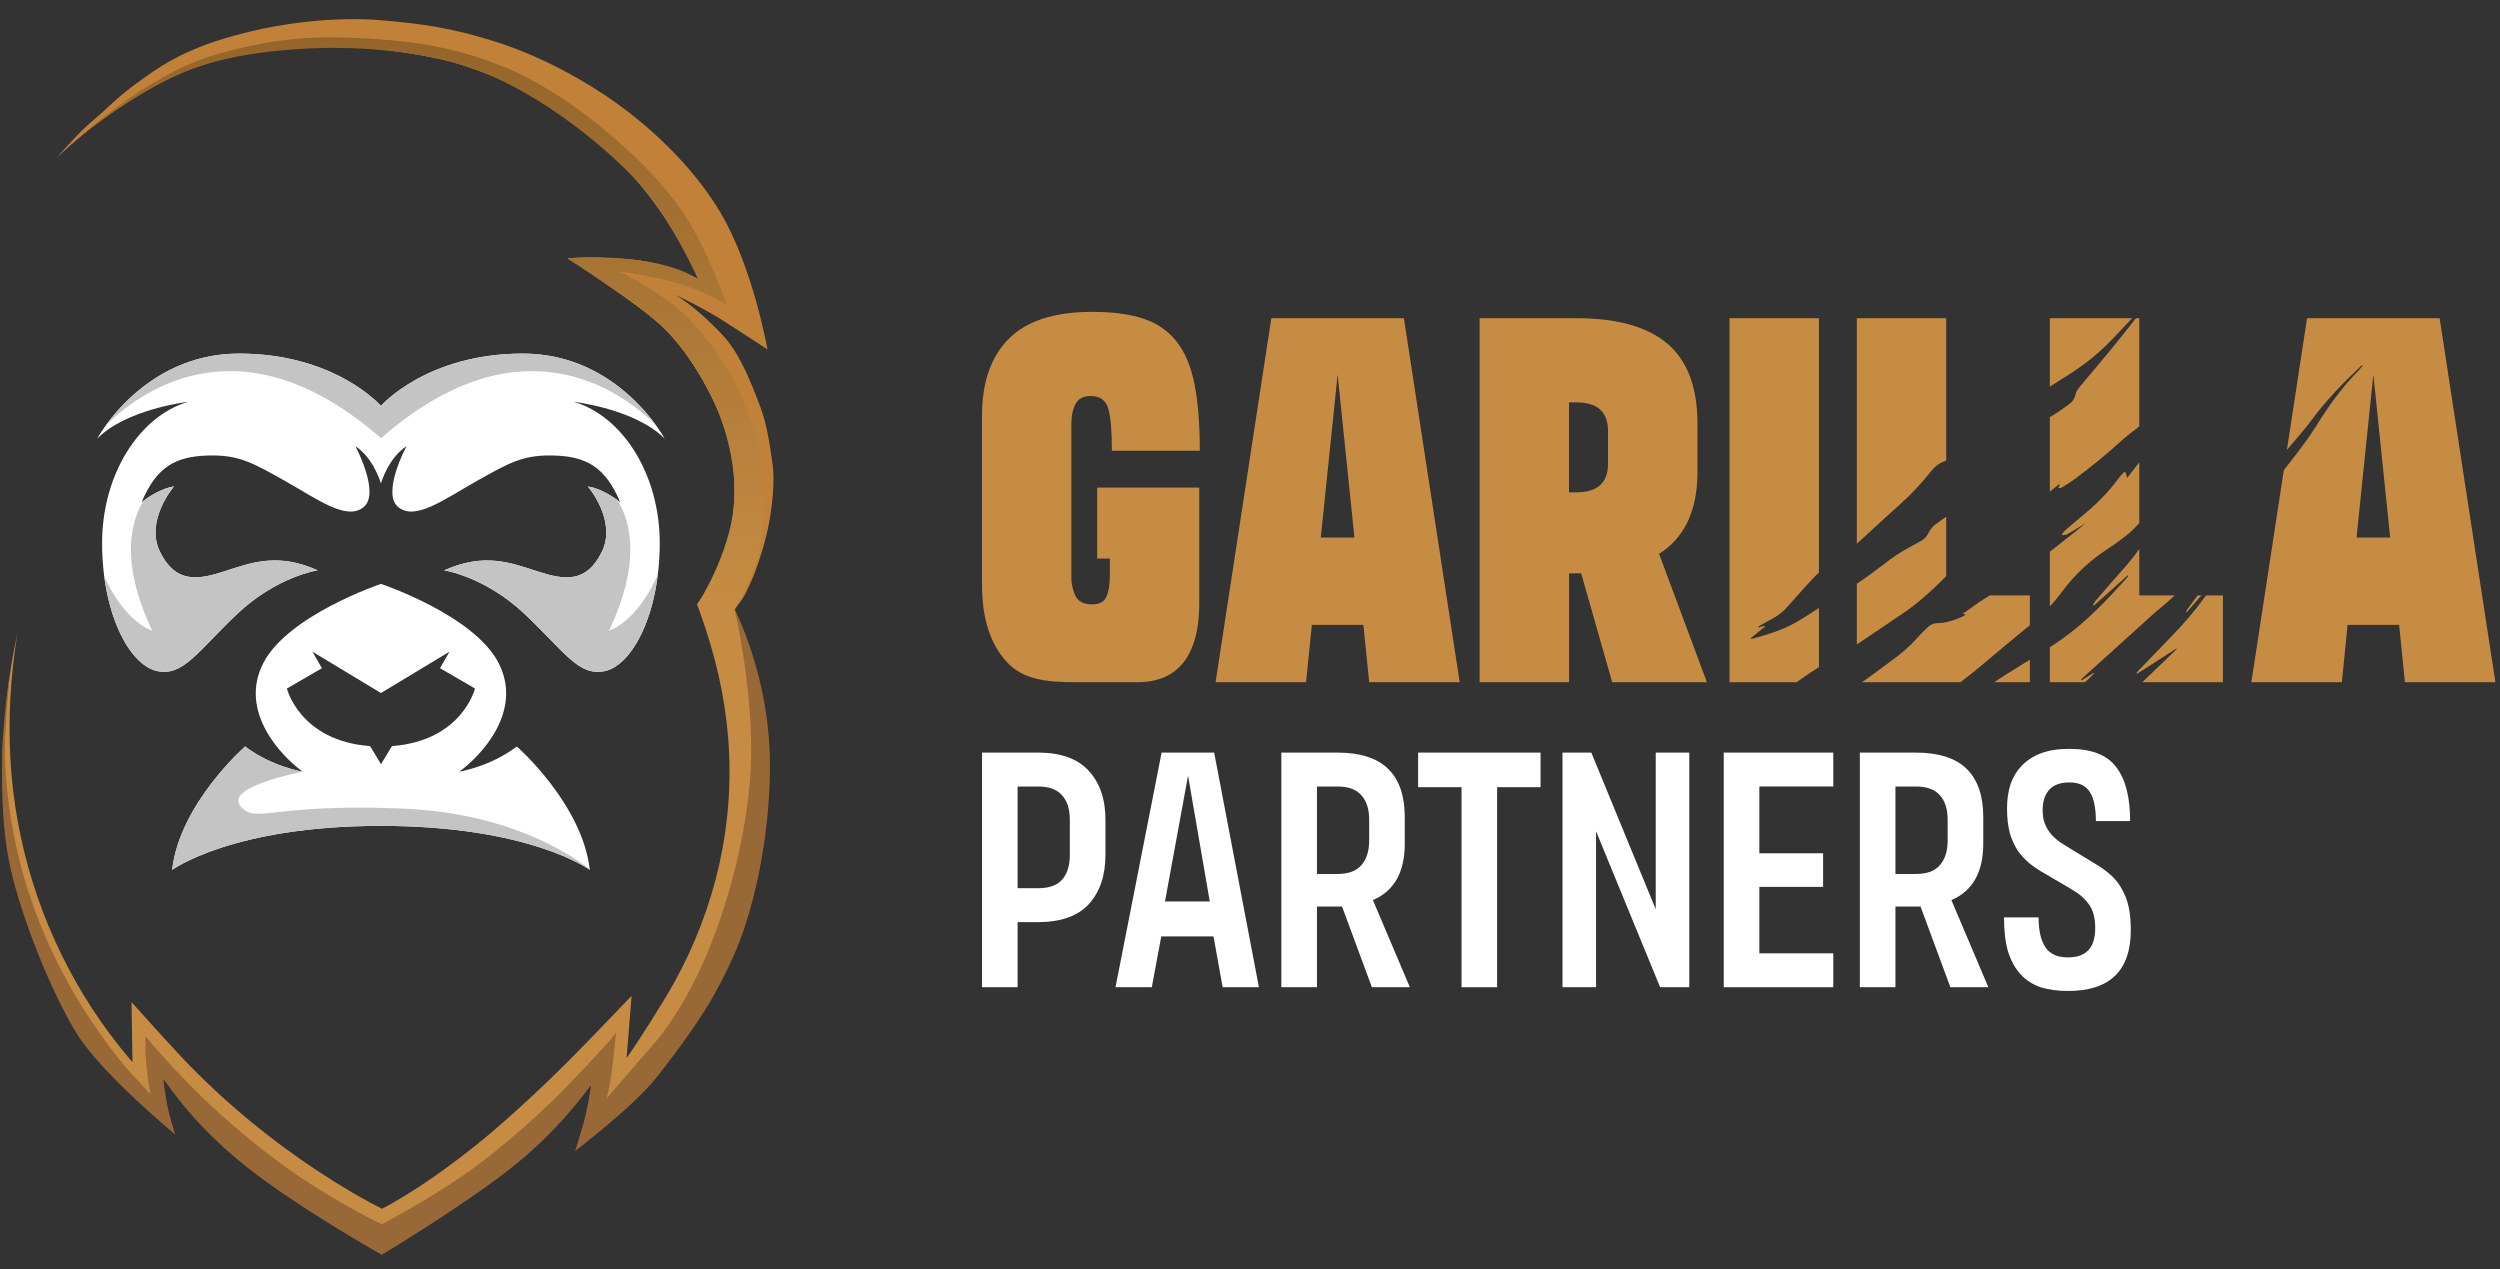 <svg width="130" height="66" viewBox="0 0 130 66" fill="none" xmlns="http://www.w3.org/2000/svg">
<rect x="0" y="0" width="130" height="66" fill="#333333" stroke="none"/>
<path d="M53.974 39.135C55.161 39.135 56.043 39.452 56.618 40.087C57.194 40.71 57.483 41.556 57.483 42.626V44.459C57.483 45.529 57.194 46.381 56.618 47.016C56.043 47.639 55.161 47.95 53.974 47.95H52.916V51.336H51.065V39.135H53.974ZM55.631 42.626C55.631 42.073 55.496 41.65 55.226 41.356C54.967 41.05 54.55 40.898 53.974 40.898H52.916V46.187H53.974C54.55 46.187 54.967 46.04 55.226 45.746C55.496 45.441 55.631 45.012 55.631 44.459V42.626Z" fill="white"/>
<path d="M60.404 39.135H63.137L65.464 51.336H63.578L63.102 48.691H60.386L59.893 51.336H58.006L60.404 39.135ZM60.58 46.875H62.908L61.779 40.334L60.58 46.875Z" fill="white"/>
<path d="M73.313 51.336H71.338L69.786 47.139H68.482V51.336H66.63V39.135H69.54C70.727 39.135 71.608 39.417 72.184 39.981C72.76 40.545 73.048 41.38 73.048 42.485V43.86C73.048 45.353 72.496 46.334 71.391 46.804L73.313 51.336ZM68.482 40.898V45.447H69.54C70.115 45.447 70.533 45.294 70.791 44.988C71.062 44.683 71.197 44.254 71.197 43.701V42.626C71.197 42.073 71.062 41.65 70.791 41.356C70.533 41.05 70.115 40.898 69.54 40.898H68.482Z" fill="white"/>
<path d="M80.108 39.135V40.933H77.851V51.336H76V40.933H73.743V39.135H80.108Z" fill="white"/>
<path d="M86.098 39.135H87.843V51.336H86.327L82.995 43.225V51.336H81.249V39.135H82.748L86.098 47.281V39.135Z" fill="white"/>
<path d="M95.33 39.135V40.898H91.486V44.371H94.801V46.117H91.486V49.573H95.33V51.336H89.635V39.135H95.33Z" fill="white"/>
<path d="M103.394 51.336H101.419L99.868 47.139H98.563V51.336H96.712V39.135H99.621C100.808 39.135 101.69 39.417 102.266 39.981C102.842 40.545 103.13 41.38 103.13 42.485V43.86C103.13 45.353 102.577 46.334 101.472 46.804L103.394 51.336ZM98.563 40.898V45.447H99.621C100.197 45.447 100.614 45.294 100.873 44.988C101.143 44.683 101.278 44.254 101.278 43.701V42.626C101.278 42.073 101.143 41.65 100.873 41.356C100.614 41.05 100.197 40.898 99.621 40.898H98.563Z" fill="white"/>
<path d="M108.986 42.696C108.986 42.014 108.88 41.509 108.669 41.18C108.457 40.851 108.104 40.686 107.611 40.686H107.593C107.135 40.686 106.788 40.815 106.553 41.074C106.329 41.333 106.218 41.685 106.218 42.132C106.218 42.414 106.259 42.655 106.341 42.855C106.423 43.055 106.535 43.237 106.676 43.401C106.817 43.554 106.982 43.695 107.17 43.825C107.37 43.954 107.587 44.089 107.822 44.23L109.039 44.971C109.333 45.147 109.591 45.341 109.815 45.553C110.038 45.764 110.22 46.005 110.361 46.276C110.514 46.546 110.626 46.852 110.696 47.192C110.767 47.522 110.802 47.909 110.802 48.356C110.802 50.472 109.715 51.53 107.54 51.53H107.523C106.994 51.53 106.523 51.465 106.112 51.336C105.701 51.195 105.354 50.971 105.072 50.666C104.79 50.36 104.572 49.967 104.419 49.484C104.278 49.003 104.208 48.409 104.208 47.704H106.006C106.006 48.385 106.124 48.903 106.359 49.255C106.594 49.608 106.982 49.784 107.523 49.784H107.54C108.481 49.784 108.951 49.279 108.951 48.268C108.951 47.727 108.839 47.31 108.616 47.016C108.392 46.71 108.093 46.452 107.716 46.24L106.394 45.464C106.1 45.3 105.83 45.123 105.583 44.935C105.336 44.736 105.119 44.506 104.931 44.248C104.754 43.977 104.613 43.666 104.507 43.313C104.413 42.949 104.366 42.52 104.366 42.026C104.366 41.58 104.425 41.168 104.543 40.792C104.672 40.416 104.866 40.093 105.125 39.822C105.395 39.54 105.73 39.323 106.13 39.17C106.541 39.017 107.029 38.941 107.593 38.941H107.611C108.763 38.941 109.574 39.258 110.044 39.893C110.526 40.516 110.767 41.45 110.767 42.696H108.986Z" fill="white"/>
<path d="M38.67 30.843C39.292 29.584 39.688 28.226 39.842 26.83C39.944 25.901 39.935 24.962 39.813 24.035C39.69 23.113 39.463 22.207 39.136 21.336C38.49 19.6 37.056 17.459 36.33 16.66C35.603 15.862 35.17 15.504 34.38 15.034C34.455 15.07 36.085 15.514 37.153 16.201C38.184 16.863 39.415 17.763 39.415 17.763L38.419 15.986C38.396 15.904 38.378 15.851 38.358 15.787L38.297 15.604C38.256 15.483 38.215 15.365 38.169 15.246C38.081 15.01 37.989 14.777 37.892 14.547C37.699 14.087 37.487 13.637 37.263 13.194C36.813 12.309 36.303 11.455 35.739 10.639C34.612 9.003 33.263 7.533 31.731 6.269C30.198 5.013 28.491 3.987 26.663 3.221C25.754 2.841 24.82 2.524 23.868 2.271C22.918 2.021 21.955 1.829 20.982 1.696C19.043 1.421 15.708 1.228 12.954 1.993C10.2 2.757 9.008 3.422 7.39 4.485C6.585 5.019 5.808 5.595 5.064 6.212C4.317 6.821 3.615 7.483 2.963 8.193C3.302 7.852 3.663 7.535 4.032 7.224C4.401 6.914 4.772 6.616 5.159 6.328C5.925 5.754 6.721 5.221 7.543 4.729C9.187 3.743 10.71 3.193 12.566 2.865C14.424 2.537 15.949 2.372 18.314 2.463C20.804 2.562 23.134 3.103 23.596 3.24C24.496 3.508 25.377 3.834 26.234 4.216C27.941 4.982 29.528 5.99 30.947 7.21C32.361 8.428 33.599 9.837 34.626 11.396C35.139 12.174 35.601 12.983 36.009 13.821C36.122 14.054 36.23 14.288 36.334 14.524C36.16 14.437 34.579 13.629 32.676 13.481C30.774 13.333 29.514 13.43 29.514 13.43C29.514 13.43 33.021 15.678 34.38 16.913C35.739 18.147 37.01 20.395 37.559 21.916C38.404 24.189 38.412 26.689 37.582 28.968C37.445 29.343 37.287 29.709 37.109 30.066C37.019 30.243 36.925 30.417 36.826 30.585C36.777 30.668 36.726 30.75 36.675 30.832L36.598 30.949L36.56 31.003L36.531 31.043L36.248 31.436L36.408 31.875C36.788 32.919 37.104 33.984 37.354 35.066C37.601 36.144 37.771 37.239 37.862 38.341C38.042 40.544 37.889 42.761 37.41 44.918C36.923 47.079 36.131 49.16 35.056 51.097C34.552 52.01 33.195 54.17 32.583 55.015L32.842 51.782C32.842 51.782 30.571 54.17 29.396 55.336C28.221 56.502 27.372 57.289 26.328 58.217C25.284 59.145 24.191 60.026 23.06 60.836C22.495 61.247 21.919 61.634 21.334 62.002C21.041 62.188 20.745 62.366 20.446 62.538C20.297 62.62 20.147 62.707 19.997 62.784L19.865 62.855L19.729 62.786C19.572 62.703 19.415 62.621 19.259 62.539C18.948 62.375 18.637 62.196 18.328 62.017C17.714 61.658 17.108 61.281 16.511 60.885C15.317 60.096 14.164 59.245 13.058 58.337C11.951 57.43 10.894 56.463 9.892 55.44C8.896 54.414 6.839 52.109 6.839 52.109L6.889 55.233C6.651 54.959 6.42 54.68 6.194 54.395C5.527 53.551 4.912 52.668 4.352 51.75C2.095 48.035 0.787 43.823 0.542 39.483C0.48 38.396 0.48 37.306 0.542 36.219C0.606 35.129 0.725 34.043 0.899 32.965C0.664 34.035 0.489 35.117 0.375 36.206C-0.234 41.735 0.914 47.315 3.656 52.154C4.199 53.124 4.803 54.057 5.465 54.95C5.797 55.396 6.146 55.831 6.509 56.255C6.692 56.467 6.879 56.676 7.071 56.881C7.166 56.984 7.264 57.085 7.364 57.186C7.466 57.288 7.561 57.383 7.678 57.491L8.994 58.699C8.994 58.699 8.601 57.63 8.431 56.891C8.329 56.465 8.303 56.024 8.355 55.589C8.689 55.979 8.642 55.918 8.992 56.291C10.004 57.371 11.074 58.394 12.198 59.357C12.761 59.838 13.332 60.306 13.92 60.754C14.508 61.202 15.105 61.639 15.716 62.057C16.327 62.476 16.949 62.88 17.582 63.265C17.9 63.457 18.22 63.646 18.546 63.828C18.71 63.919 18.874 64.01 19.039 64.098L19.285 64.229C19.368 64.274 19.45 64.311 19.549 64.362L19.86 64.514L20.176 64.364L20.315 64.298L20.443 64.236L20.689 64.109C20.854 64.026 21.018 63.935 21.176 63.845C21.497 63.667 21.813 63.482 22.124 63.292C22.747 62.913 23.357 62.513 23.949 62.097C25.136 61.264 26.281 60.373 27.378 59.425C28.474 58.477 29.524 57.483 30.529 56.442C30.723 56.241 30.915 56.038 31.105 55.833C31.036 56.357 30.939 56.876 30.814 57.389C30.61 58.217 30.173 59.616 30.173 59.616L32.283 57.643L32.377 57.554L32.459 57.472L32.624 57.307C32.731 57.199 32.835 57.09 32.939 56.978C33.144 56.759 33.344 56.537 33.539 56.312C33.929 55.861 34.301 55.398 34.656 54.921C35.367 53.97 36.012 52.972 36.588 51.933C37.75 49.857 38.61 47.626 39.142 45.307C39.665 42.975 39.829 40.577 39.627 38.196C39.432 35.975 38.953 33.787 38.203 31.687C38.248 31.614 38.294 31.541 38.336 31.468C38.456 31.261 38.566 31.052 38.67 30.843Z" fill="#C68C43"/>
<path d="M40.179 24.192C40.056 23.267 39.886 22.085 39.56 21.219C38.914 19.483 38.361 18.286 37.634 17.488C36.906 16.69 35.903 15.794 35.113 15.328C35.189 15.364 36.609 16.034 37.677 16.72C38.707 17.383 39.91 18.172 39.91 18.172C39.91 18.172 39.157 13.914 37.474 11.071C35.907 8.425 33.555 6.439 32.048 5.357C30.541 4.275 28.277 2.983 25.923 2.219C23.57 1.454 21.893 1.224 19.809 1.052C17.724 0.88 14.92 1.092 12.163 1.857C9.407 2.621 8.174 3.549 7.076 4.351C5.978 5.153 5.666 5.573 4.923 6.188C4.18 6.802 3.608 7.477 2.96 8.192C3.299 7.851 3.66 7.534 4.029 7.223C4.398 6.913 4.769 6.615 5.156 6.327C5.922 5.753 6.718 5.22 7.54 4.728C9.184 3.742 10.707 3.192 12.563 2.864C14.421 2.536 15.946 2.371 18.311 2.462C20.801 2.561 23.131 3.102 23.593 3.239C24.493 3.507 25.374 3.833 26.231 4.215C27.938 4.981 29.525 5.989 30.944 7.209C32.358 8.427 33.596 9.836 34.623 11.396C35.136 12.173 35.599 12.983 36.008 13.821C36.121 14.053 36.229 14.288 36.332 14.524C36.159 14.436 34.577 13.629 32.675 13.481C30.773 13.333 29.512 13.43 29.512 13.43C29.512 13.43 33.019 15.678 34.378 16.913C35.737 18.147 37.009 20.395 37.558 21.916C38.403 24.189 38.411 26.689 37.58 28.968C37.444 29.342 37.286 29.709 37.108 30.066C37.018 30.242 36.923 30.417 36.825 30.585C36.776 30.668 36.725 30.75 36.674 30.832L36.596 30.949L36.559 31.003L36.53 31.043L36.247 31.436V31.443C36.901 31.556 37.563 31.622 38.227 31.64C38.263 31.582 38.601 31.185 38.705 30.975C38.916 30.576 39.103 30.164 39.264 29.742C39.578 28.865 39.815 28.112 39.979 27.247C40.144 26.382 40.301 25.117 40.179 24.192Z" fill="#C18139"/>
<path d="M26.874 38.817C25.484 39.873 23.88 40.127 23.88 40.127C25.015 39.305 27.206 36.996 25.935 34.491C24.665 31.986 19.81 30.363 19.81 30.363C19.81 30.363 14.96 31.987 13.686 34.491C12.411 36.995 14.605 39.305 15.741 40.127C15.741 40.127 14.136 39.873 12.747 38.816C12.747 38.816 9.342 41.791 8.951 45.235C8.951 45.235 12.062 42.946 19.811 42.946C27.56 42.946 30.671 45.235 30.671 45.235C30.279 41.791 26.874 38.817 26.874 38.817ZM20.38 38.797L19.812 39.737L19.244 38.797C15.585 38.524 14.92 35.803 14.92 35.803L16.74 34.747L16.246 33.886L19.808 36.038L23.374 33.886L22.881 34.747L24.7 35.803C24.7 35.803 24.036 38.524 20.377 38.797H20.38Z" fill="white"/>
<path d="M29.828 20.891C29.828 20.891 33.034 21.262 34.563 22.809C34.563 22.809 32.196 18.386 27.186 18.386C22.176 18.386 19.809 21.106 19.809 21.106C19.809 21.106 17.441 18.386 12.432 18.386C7.423 18.386 5.055 22.809 5.055 22.809C6.58 21.262 9.79 20.891 9.79 20.891C7.246 21.636 5.287 24.672 5.309 28.309C5.33 31.946 6.737 34.551 8.127 34.886C9.516 35.22 10.259 33.888 12.334 31.926C14.409 29.965 16.521 29.657 16.521 29.657C14.428 28.717 13.038 29.265 11.649 29.715C10.259 30.165 9.125 30.322 8.322 28.698C7.52 27.074 9.047 25.293 9.047 25.293C8.185 25.43 7.364 26.115 7.364 26.115C8.147 24.255 9.145 23.747 10.768 23.688C12.392 23.63 13.137 24.06 14.838 25.019C16.54 25.979 18.028 27.093 18.909 26.369C19.791 25.645 18.479 23.199 18.479 23.199C19.437 23.826 19.809 25.136 19.809 25.136C19.809 25.136 20.181 23.826 21.14 23.199C21.14 23.199 19.824 25.645 20.709 26.369C21.593 27.093 23.077 25.978 24.78 25.019C26.482 24.061 27.226 23.63 28.85 23.688C30.474 23.747 31.471 24.261 32.252 26.117C32.252 26.117 31.43 25.433 30.569 25.295C30.569 25.295 32.096 27.076 31.293 28.7C30.491 30.325 29.356 30.168 27.967 29.717C26.578 29.267 25.188 28.719 23.094 29.659C23.094 29.659 25.207 29.972 27.281 31.929C29.355 33.885 30.099 35.217 31.489 34.888C32.878 34.559 34.284 31.953 34.307 28.312C34.33 24.671 32.372 21.636 29.828 20.891Z" fill="white"/>
<path d="M27.187 18.387C22.178 18.387 19.809 21.108 19.809 21.108C19.809 21.108 17.442 18.387 12.433 18.387C8.704 18.387 6.44 20.837 5.527 22.087C7.477 20.187 12.687 16.562 19.812 22.787C26.938 16.562 32.147 20.187 34.097 22.087C33.18 20.837 30.916 18.387 27.187 18.387Z" fill="#C4C4C4"/>
<path d="M11.648 29.717C10.259 30.168 9.124 30.324 8.322 28.701C7.519 27.077 9.046 25.295 9.046 25.295C8.355 25.405 7.692 25.866 7.455 26.045C6.756 27.212 6.273 29.325 7.917 32.8C7.917 32.8 6.509 32.385 5.414 29.958C5.772 32.717 6.954 34.604 8.127 34.884C9.516 35.213 10.259 33.886 12.334 31.925C14.409 29.963 16.521 29.655 16.521 29.655C14.427 28.719 13.037 29.268 11.648 29.717Z" fill="#C4C4C4"/>
<path d="M31.667 32.8C33.33 29.285 32.818 27.162 32.108 26.005C31.834 25.805 31.214 25.397 30.571 25.295C30.571 25.295 32.097 27.076 31.295 28.701C30.493 30.325 29.358 30.168 27.969 29.717C26.58 29.267 25.189 28.719 23.096 29.659C23.096 29.659 25.209 29.972 27.283 31.929C29.358 33.885 30.102 35.217 31.491 34.888C32.672 34.605 33.867 32.68 34.211 29.874C33.109 32.376 31.667 32.8 31.667 32.8Z" fill="#C4C4C4"/>
<path d="M30.665 45.194C29.415 44.238 26.23 42.265 20.945 42.046C13.93 41.752 13.284 42.897 12.492 41.899C11.699 40.901 15.74 40.127 15.74 40.127C15.74 40.127 14.135 39.872 12.746 38.816C12.746 38.816 9.342 41.79 8.95 45.235C8.95 45.235 12.061 42.945 19.81 42.945C27.559 42.945 30.671 45.235 30.671 45.235C30.67 45.224 30.666 45.208 30.665 45.194Z" fill="#C4C4C4"/>
<path d="M38.203 31.686C38.203 31.686 39.107 35.527 39.058 39.273C39.01 43.02 37.768 46.798 37.768 46.798C37.698 47.044 37.615 47.279 37.539 47.52L37.422 47.88C37.382 47.999 37.34 48.117 37.294 48.236C37.206 48.473 37.124 48.712 37.031 48.947C36.662 49.893 36.233 50.815 35.747 51.707L35.656 51.871L35.56 52.035L35.366 52.364C35.301 52.474 35.23 52.582 35.163 52.693C35.095 52.804 35.027 52.911 34.953 53.017L34.735 53.338L34.507 53.655C34.424 53.759 34.347 53.864 34.26 53.969C34.173 54.074 34.095 54.169 33.982 54.298L31.546 57.115C31.678 56.585 31.776 56.047 31.841 55.505C31.945 54.664 31.983 54.091 32.045 53.662C31.915 53.918 31.358 54.535 29.378 56.592C27.511 58.53 25.185 60.356 24.387 60.915C22.314 62.371 19.853 63.664 19.853 63.664C18.36 62.925 16.917 62.09 15.533 61.162C13.502 59.786 11.472 57.996 10.482 57.025C8.432 55.011 7.567 53.875 7.567 53.875C7.552 54.386 7.568 54.898 7.616 55.407C7.698 56.27 7.82 56.893 7.82 56.893L6.553 55.519C5.265 53.962 4.143 52.275 3.204 50.486C2.739 49.591 2.325 48.671 1.964 47.729L1.828 47.377C1.781 47.261 1.746 47.14 1.702 47.022L1.455 46.306C1.312 45.825 1.159 45.344 1.044 44.855C0.547 42.909 0.277 40.912 0.24 38.903C0.235 38.584 0.456 35.373 0.51 35.092C0.327 36.017 0.104 38.641 0.109 39.158C0.123 40.034 -0.006 42.731 0.565 45.236C1.136 47.741 2.639 51.531 3.948 53.68C5.257 55.828 9.108 58.99 9.108 58.99C9.108 58.99 8.779 57.996 8.655 57.245C8.531 56.494 8.494 56.114 8.494 56.114C8.823 56.503 9.98 58.378 12.648 60.539C15.316 62.7 19.85 65.247 19.85 65.247C19.85 65.247 23.691 62.958 26.368 60.902C29.045 58.846 30.543 56.639 30.734 56.435C30.644 57.093 30.515 57.746 30.349 58.389C30.117 59.206 29.908 59.849 29.908 59.849C29.908 59.849 32.879 57.593 34.1 56.074C35.322 54.554 36.544 52.797 37.117 51.758C38.268 49.682 38.84 48.201 39.361 45.874C39.882 43.547 40.169 40.695 39.977 38.32C39.673 34.524 38.203 31.686 38.203 31.686Z" fill="#996837"/>
<path d="M39.65 24.136C39.527 23.212 39.029 21.865 38.703 20.999C38.057 19.263 36.705 17.418 35.587 16.343C34.469 15.269 32.246 14.123 32.246 14.123C32.246 14.123 34.054 14.358 35.395 14.772C36.236 15.038 37.042 15.405 37.795 15.865C37.795 15.865 36.691 12.7 35.422 10.909C34.152 9.118 32.663 7.759 31.13 6.504C29.598 5.25 27.771 4.098 26.079 3.431C24.388 2.765 22.372 2.127 18.508 1.975C16.934 1.913 15.22 1.893 12.815 2.431C10.411 2.969 9.256 3.486 7.348 4.696C5.44 5.906 3.262 7.857 2.96 8.192C3.091 8.061 3.225 7.933 3.361 7.809C3.695 7.494 5.198 6.165 7.446 4.836C9.583 3.573 11.511 2.835 15.409 2.558C19.307 2.282 22.865 2.887 24.867 3.662C29.067 5.296 32.512 8.69 33.338 9.658C35.045 11.656 36.291 14.502 36.291 14.502C35.821 14.248 35.157 13.804 33.193 13.536C31.973 13.375 30.74 13.339 29.512 13.429C29.512 13.429 32.523 15.306 34.218 16.788C35.913 18.27 37.035 20.672 37.215 21.074C37.399 21.493 38.405 23.936 38.162 26.321C37.908 28.817 36.397 31.253 36.247 31.436L36.252 31.45C36.289 31.456 36.326 31.467 36.36 31.482C36.507 31.543 36.659 31.59 36.815 31.623C36.884 31.634 36.952 31.643 37.021 31.65C37.413 31.692 37.813 31.65 38.203 31.69V31.686C38.249 31.612 38.294 31.539 38.337 31.466C38.456 31.261 38.566 31.055 38.67 30.843C38.877 30.424 39.059 29.993 39.216 29.553C39.529 28.674 39.606 27.819 39.71 26.89C39.802 25.973 39.782 25.049 39.65 24.136V24.136Z" fill="url(#paint0_linear_1286_30)"/>
<path fill-rule="evenodd" clip-rule="evenodd" d="M91.779 32.58L91.03 33.194L91.031 33.223C91.087 33.217 91.142 33.208 91.196 33.196C91.899 32.999 92.602 32.791 93.28 32.424C93.632 32.231 93.976 32.009 94.32 31.787L94.32 31.787L94.32 31.787L94.32 31.787C94.408 31.73 94.496 31.673 94.585 31.616V34.692C94.434 34.785 94.284 34.88 94.136 34.98C93.921 35.123 93.709 35.274 93.497 35.424C93.473 35.441 93.449 35.458 93.426 35.475H89.934V16.546H94.585V29.773C94.455 29.892 94.33 30.017 94.21 30.146C93.902 30.479 93.598 30.82 93.295 31.161L93.295 31.161C93.194 31.275 93.093 31.389 92.991 31.502C92.775 31.762 92.512 31.979 92.216 32.144C92.043 32.232 91.872 32.33 91.701 32.429L91.701 32.429L91.701 32.429C91.634 32.467 91.567 32.506 91.5 32.544C91.476 32.56 91.453 32.579 91.432 32.599L91.437 32.634L91.766 32.54L91.779 32.58ZM96.554 30.354V33.511C96.955 33.251 97.352 32.979 97.749 32.708L97.749 32.708C98.091 32.474 98.433 32.241 98.776 32.015C99.639 31.453 100.42 30.758 101.173 29.988C101.183 29.977 101.194 29.967 101.204 29.956V26.867C101.03 26.992 100.855 27.117 100.681 27.242C100.507 27.365 100.368 27.53 100.277 27.721C100.191 27.902 100.048 28.05 99.871 28.143C99.807 28.178 99.744 28.212 99.68 28.247C99.192 28.511 98.704 28.775 98.243 29.125C98.142 29.201 98.041 29.278 97.941 29.354L97.94 29.355C97.564 29.641 97.188 29.928 96.802 30.188C96.72 30.244 96.637 30.299 96.554 30.354ZM101.204 23.95C101.171 23.964 101.138 23.977 101.104 23.99C100.848 24.084 100.623 24.247 100.453 24.46C99.932 25.126 99.352 25.742 98.719 26.303C98.279 26.69 97.846 27.09 97.412 27.491L97.412 27.491C97.287 27.607 97.161 27.722 97.036 27.837C96.877 27.985 96.716 28.131 96.554 28.272V16.546H101.204V23.95ZM106.592 21.694C106.645 21.66 106.7 21.627 106.756 21.595C107.035 21.425 107.304 21.24 107.562 21.04C107.74 20.929 107.868 20.752 107.918 20.547C107.956 20.343 108.062 20.214 108.179 20.074C109.159 18.914 110.136 17.756 111.067 16.546H111.243V22.173C110.907 22.426 110.574 22.682 110.258 22.969C109.495 23.664 108.705 24.299 107.9 24.903C107.704 25.051 107.497 25.177 107.292 25.302L107.291 25.302L107.204 25.355C107.149 25.376 107.09 25.388 107.031 25.388C107.04 25.365 107.05 25.341 107.059 25.317L107.059 25.317L107.059 25.317L107.059 25.317L107.059 25.317C107.073 25.283 107.087 25.249 107.1 25.215C107.102 25.199 107.102 25.182 107.1 25.166L106.986 25.245C106.874 25.337 106.762 25.429 106.65 25.521L106.65 25.521L106.65 25.521L106.65 25.521L106.65 25.521L106.65 25.521C106.63 25.537 106.611 25.552 106.592 25.568V21.694ZM103.47 30.961C103.086 31.191 102.712 31.451 102.342 31.719C102.259 31.777 102.181 31.831 102.101 31.884C102.092 31.893 102.084 31.903 102.077 31.914L102.212 31.966C102.18 31.99 102.147 32.012 102.113 32.032C101.652 32.251 101.187 32.405 100.716 32.403C100.539 32.411 100.372 32.486 100.249 32.613C100.083 32.762 99.925 32.919 99.776 33.086C99.358 33.562 98.884 33.986 98.365 34.351C98.146 34.511 97.927 34.673 97.709 34.835L97.709 34.835L97.709 34.835L97.709 34.835L97.709 34.835L97.709 34.835C97.478 35.006 97.247 35.178 97.014 35.346C96.948 35.392 96.881 35.435 96.811 35.475H101.944C102.289 35.215 102.628 34.947 102.959 34.67C103.819 33.939 104.684 33.219 105.553 32.509V30.961H103.47ZM106.592 31.538V28.689C106.815 28.509 107.04 28.334 107.266 28.159C107.663 27.85 108.06 27.541 108.445 27.206C108.41 27.213 108.382 27.235 108.354 27.257C108.34 27.268 108.326 27.279 108.311 27.288C108.252 27.325 108.193 27.361 108.134 27.398L108.134 27.398L108.133 27.398C107.918 27.531 107.702 27.664 107.484 27.786C107.432 27.814 107.373 27.816 107.315 27.818C107.287 27.819 107.259 27.82 107.233 27.823L107.225 27.767C107.282 27.695 107.344 27.628 107.409 27.564L107.426 27.549C107.659 27.346 107.888 27.145 108.129 26.951C108.859 26.351 109.559 25.707 110.146 24.896C110.217 24.801 110.294 24.711 110.376 24.626C110.482 24.512 110.52 24.52 110.564 24.659C110.577 24.701 110.585 24.745 110.595 24.8L110.595 24.8L110.6 24.828L110.605 24.854C110.667 24.776 110.728 24.699 110.789 24.622C110.945 24.426 111.098 24.233 111.243 24.035V27.203C111.02 27.45 110.787 27.68 110.53 27.874L110.458 27.929L110.458 27.929C110.192 28.131 109.926 28.333 109.652 28.51C108.712 29.108 107.889 29.874 107.225 30.77C107.028 31.037 106.816 31.293 106.592 31.538ZM105.553 34.307C105.531 34.321 105.509 34.334 105.487 34.347L105.487 34.347L105.487 34.347C105.224 34.509 104.962 34.67 104.7 34.835C104.524 34.945 104.348 35.054 104.17 35.164C104.012 35.259 103.859 35.363 103.712 35.475H105.553V34.307ZM106.592 33.657C106.821 33.508 107.049 33.355 107.273 33.195C108.492 32.329 109.565 31.201 110.611 30.037C110.635 30.005 110.655 29.972 110.673 29.937L110.65 29.912L108.88 31.493L108.844 31.459C108.872 31.392 108.907 31.329 108.947 31.27C109.066 31.133 109.184 30.994 109.303 30.856L109.303 30.856L109.303 30.856L109.303 30.856L109.303 30.856C109.611 30.497 109.919 30.138 110.234 29.79C110.592 29.394 110.935 28.985 111.243 28.542V30.961H113.083C112.821 31.215 112.547 31.456 112.261 31.684C112.12 31.793 111.986 31.916 111.852 32.039C111.812 32.075 111.772 32.112 111.731 32.148L108.32 35.231C108.298 35.251 108.277 35.271 108.256 35.292L108.224 35.322L108.244 35.379L108.882 34.984L108.894 35.015C108.855 35.054 108.817 35.093 108.778 35.133L108.778 35.133L108.778 35.133C108.682 35.231 108.585 35.33 108.483 35.418C108.462 35.437 108.44 35.456 108.418 35.475H106.592V33.657ZM111.401 35.475H115.592V30.961H114.714C114.176 31.713 113.579 32.421 112.929 33.078C112.352 33.673 111.777 34.27 111.203 34.869C111.177 34.896 111.153 34.927 111.129 34.957L111.129 34.958L111.129 34.958C111.119 34.97 111.11 34.981 111.101 34.993L111.125 35.038L113.175 33.723L113.187 33.745C113.182 33.751 113.177 33.757 113.171 33.763L113.158 33.779L113.158 33.779C113.141 33.8 113.124 33.82 113.105 33.838C112.891 34.044 112.676 34.25 112.461 34.456L112.46 34.457L112.459 34.458L112.459 34.458L112.458 34.458L112.458 34.459L112.457 34.459C112.105 34.797 111.752 35.135 111.401 35.475ZM114.475 30.961H114.277C114.196 31.07 114.115 31.179 114.035 31.288L113.751 31.672C113.723 31.717 113.698 31.765 113.678 31.814L113.709 31.838L114.475 30.961ZM118.758 24.448L117.071 35.475H121.776L122.074 32.493H124.755L125.056 35.475H129.76L126.861 16.546H119.967L118.919 23.397C118.971 23.336 119.022 23.276 119.074 23.215L119.074 23.215L119.074 23.215C119.25 23.009 119.426 22.802 119.6 22.593C119.637 22.549 119.674 22.505 119.711 22.461L119.711 22.461C119.855 22.29 120 22.119 120.132 21.936C120.926 20.848 121.836 19.916 122.779 19.027C122.791 19.015 122.805 19.005 122.821 18.999C122.837 18.993 122.854 18.991 122.872 18.993C122.81 19.079 122.744 19.161 122.673 19.239C121.812 20.096 121.093 21.105 120.431 22.167C119.993 22.868 119.494 23.506 118.995 24.145C118.916 24.246 118.837 24.347 118.758 24.448ZM110.875 16.546C110.569 16.866 110.263 17.186 109.962 17.511C109.254 18.27 108.45 18.934 107.571 19.484C107.244 19.691 106.918 19.898 106.592 20.107V16.546H110.875ZM56.809 16.217C57.866 16.217 58.751 16.336 59.463 16.573C60.145 16.79 60.746 17.205 61.188 17.767C61.627 18.324 61.937 19.067 62.118 19.996C62.3 20.926 62.39 22.073 62.389 23.439H57.818C57.818 22.398 57.754 21.664 57.626 21.237C57.499 20.81 57.197 20.596 56.722 20.594H56.695C56.33 20.594 56.075 20.731 55.929 21.005C55.783 21.279 55.71 21.635 55.71 22.074V29.952C55.7 30.315 55.776 30.675 55.934 31.003C56.08 31.285 56.362 31.427 56.782 31.427H56.809C57.174 31.427 57.415 31.294 57.534 31.03C57.654 30.765 57.712 30.406 57.712 29.949V29.045H57.054V25.354H62.361V31.393C62.361 33.029 61.95 35.475 59.15 35.475H55.934C54.384 35.475 53.185 35.338 52.337 34.406C51.489 33.474 51.065 32.144 51.065 30.412V21.606C51.065 19.874 51.53 18.543 52.462 17.612C53.394 16.682 54.834 16.217 56.782 16.217H56.809ZM73.003 16.546L75.904 35.475H71.197L70.896 32.493H68.216L67.915 35.475H63.21L66.109 16.546H73.003ZM70.431 27.953L69.556 19.473L68.681 27.953H70.431ZM88.759 35.475L86.272 28.8C87.603 27.962 88.269 26.539 88.269 24.534V22.016C88.266 20.137 87.746 18.756 86.707 17.872C85.668 16.988 84.09 16.546 81.975 16.546H76.941V35.475H81.592V29.813H82.221L83.834 35.475H88.759ZM81.972 20.924C83.068 20.924 83.616 21.417 83.616 22.404V24.121C83.616 25.107 83.068 25.601 81.972 25.601H81.588V20.924H81.972ZM122.539 27.953L123.414 19.473L124.289 27.953H122.539Z" fill="#C68C43"/>
<defs>
<linearGradient id="paint0_linear_1286_30" x1="20.821" y1="30.439" x2="22.272" y2="-5.325" gradientUnits="userSpaceOnUse">
<stop stop-color="#C68C43"/>
<stop offset="1" stop-color="#875A23"/>
</linearGradient>
</defs>
</svg>
